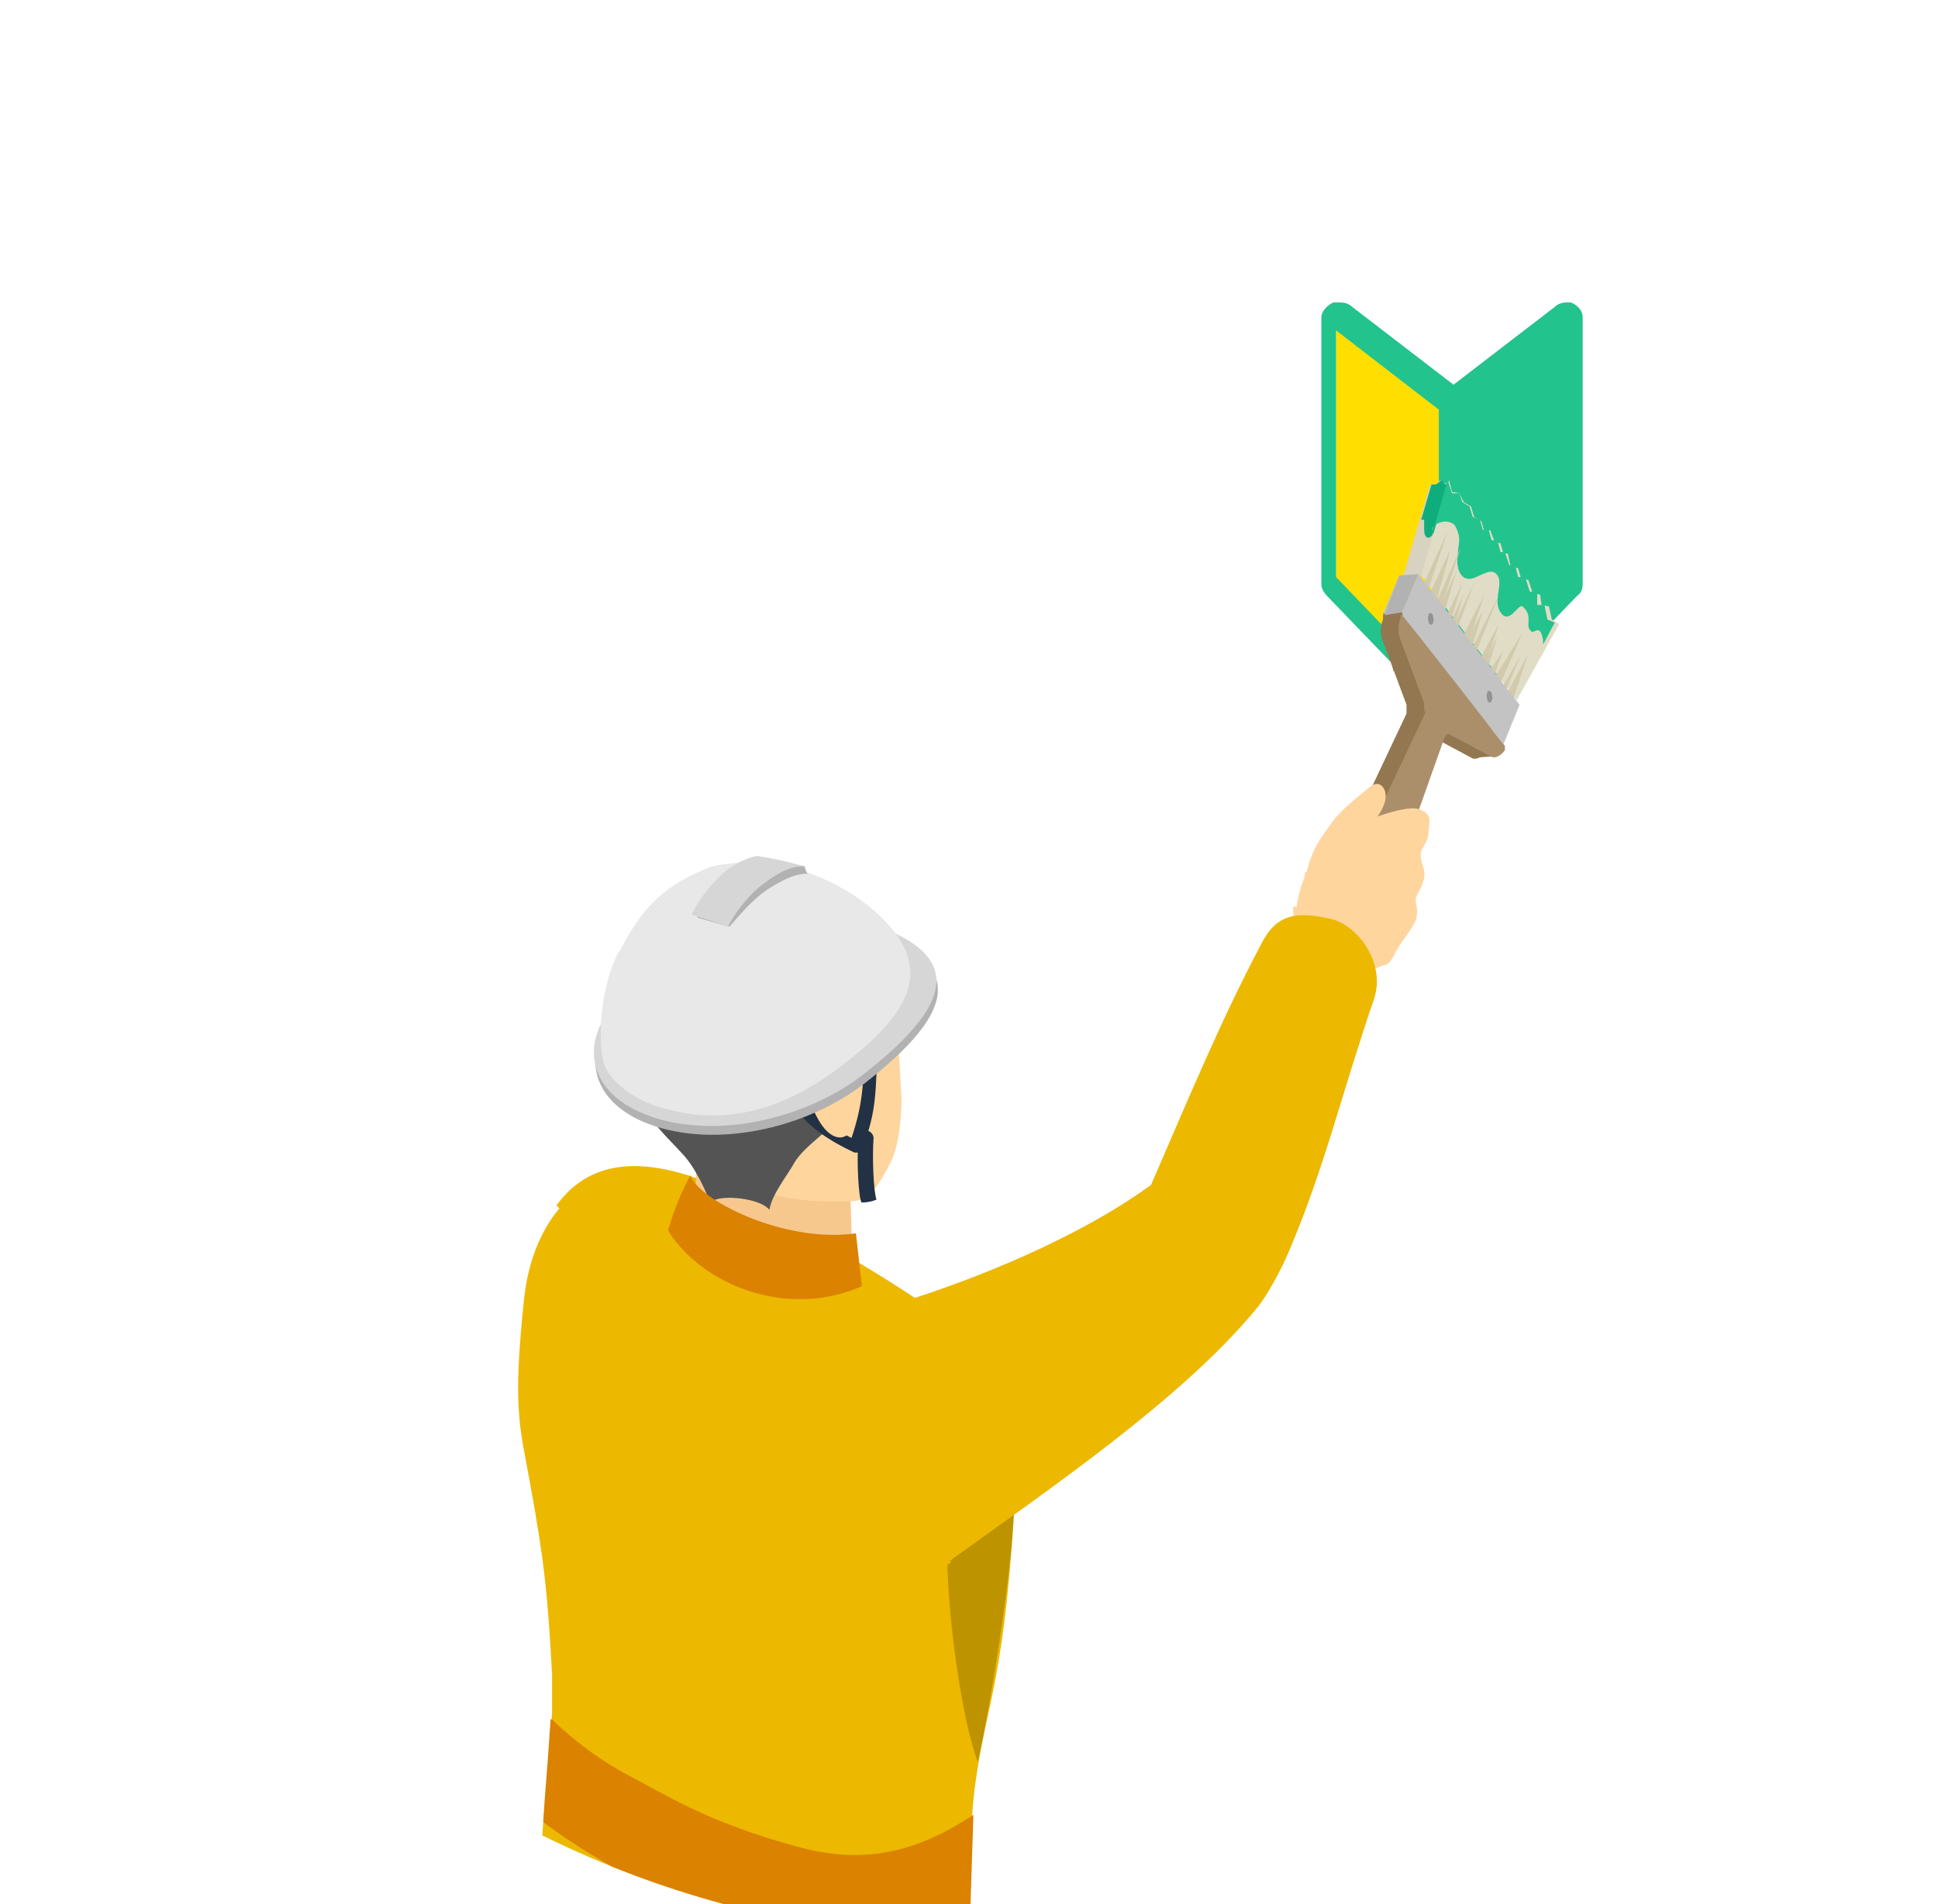<?xml version="1.0" encoding="UTF-8"?>
<svg id="_レイヤー_2" xmlns="http://www.w3.org/2000/svg" xmlns:xlink="http://www.w3.org/1999/xlink" version="1.1" viewBox="0 0 132 129.7">
  <!-- Generator: Adobe Illustrator 29.6.0, SVG Export Plug-In . SVG Version: 2.1.1 Build 207)  -->
  <defs>
    <style>
      .st0 {
        fill: none;
      }

      .st1 {
        fill: #e8e8e8;
      }

      .st1, .st2, .st3, .st4, .st5, .st6, .st7, .st8, .st9, .st10, .st11, .st12, .st13, .st14, .st15, .st16, .st17, .st18, .st19, .st20, .st21, .st22, .st23 {
        fill-rule: evenodd;
      }

      .st24 {
        isolation: isolate;
        opacity: .2;
      }

      .st25 {
        fill: #ffde00;
      }

      .st2 {
        fill: #d6d6d6;
      }

      .st3, .st26 {
        fill: #23c38d;
      }

      .st4 {
        fill: #939393;
      }

      .st5 {
        fill: #b2b2b2;
      }

      .st6 {
        fill: #edb800;
      }

      .st7 {
        fill: #374453;
      }

      .st8 {
        fill: #b0b0b0;
      }

      .st9 {
        fill: #a1a1a1;
      }

      .st10 {
        fill: #db8200;
      }

      .st11 {
        fill: #d1caac;
      }

      .st12, .st27 {
        fill: #ffd59e;
      }

      .st13 {
        fill: #0fad7b;
      }

      .st14 {
        fill: #d8d3c0;
      }

      .st15 {
        fill: #634e32;
      }

      .st16 {
        fill: #223144;
      }

      .st17 {
        fill: #f7c88d;
      }

      .st18 {
        fill: #c9c9c9;
      }

      .st19 {
        fill: #e1dcc6;
      }

      .st20 {
        fill: #545454;
      }

      .st21 {
        fill: #ab8f6b;
      }

      .st22 {
        fill: #c3c3c3;
      }

      .st23 {
        fill: #937750;
      }

      .st28 {
        clip-path: url(#clippath);
      }
    </style>
    <clipPath id="clippath">
      <path class="st0" d="M66,0C28.5,0-1.6,31.2,0,69c1.6,35.4,31.4,63,66.9,63h65.1V0h-66Z"/>
    </clipPath>
  </defs>
  <g id="Layout">
    <g class="st28">
      <g>
        <g>
          <path class="st25" d="M99.2,27.7c-.2-.1-8.2-6.3-8.2-6.3v18.5l7.6,8.1s.6-20.2.6-20.2Z"/>
          <path class="st26" d="M107.2,20.6c-.2,0-.3,0-.5,0-.3,0-.6.1-.8.3l-6.9,5.3-6.9-5.3c-.2-.2-.5-.3-.8-.3s-.3,0-.5,0c-.4.2-.8.6-.8,1v18.2c0,.3.2.6.4.8l7.7,8c.2.2.5.3.8.3h0c.3,0,.6,0,.8-.3l7.7-8c.3-.2.4-.5.4-.8v-18.2c0-.4-.3-.8-.8-1h0ZM98,46.6l-7-7.3v-16.8l7,5.4s0,18.7,0,18.6Z"/>
        </g>
        <polygon class="st18" points="63.8 113 60 115.3 62.9 117 66.8 114.7 63.8 113"/>
        <polygon class="st8" points="62.9 117 40.5 236.5 44.4 234.2 66.8 114.7 62.9 117"/>
        <polygon class="st9" points="62.9 117 40.5 236.5 37.6 234.8 60 115.3 62.9 117"/>
        <polygon class="st18" points="56.9 161.2 44.9 168.2 75.1 185.6 87.1 178.7 56.9 161.2"/>
        <polygon class="st8" points="74.8 185.6 74.8 189.6 87 182.6 87 178.6 74.8 185.6"/>
        <polygon class="st9" points="74.8 185.6 74.8 189.5 44.8 172.2 44.8 168.3 74.8 185.6"/>
        <polygon class="st18" points="61.8 134.7 49.7 141.7 79.9 159.1 92 152.2 61.8 134.7"/>
        <polygon class="st8" points="80.2 159.2 80.2 163.2 92.5 156.1 92.5 152.1 80.2 159.2"/>
        <polygon class="st9" points="80.2 159.1 80.2 163 50.2 145.7 50.2 141.8 80.2 159.1"/>
        <polygon class="st18" points="51.9 186.8 39.8 193.7 70 211.2 82.1 204.2 51.9 186.8"/>
        <polygon class="st8" points="69.3 211.2 69.3 215.2 81.6 208.1 81.6 204.1 69.3 211.2"/>
        <polygon class="st9" points="69.3 211.1 69.3 215 39.3 197.7 39.3 193.8 69.3 211.1"/>
        <polygon class="st18" points="47.2 212.3 35.1 219.3 65.3 236.7 77.4 229.7 47.2 212.3"/>
        <polygon class="st9" points="65.2 236.6 65.2 240.6 35.2 223.2 35.2 219.3 65.2 236.6"/>
        <polygon class="st18" points="97.6 132.5 93.7 134.8 96.7 136.5 100.6 134.2 97.6 132.5"/>
        <polygon class="st8" points="96.7 136.5 74.3 256 78.2 253.7 100.6 134.2 96.7 136.5"/>
        <polygon class="st9" points="96.7 136.5 74.3 256 71.4 254.3 93.7 134.8 96.7 136.5"/>
        <path class="st7" d="M40.2,192.4c1.8-1.4,6.5-1.2,10.4-1.8,2.1-.3,4.5-1.4,5.7-1.5,1.6-.1,2.9.8,3.3,1.9.4,1,0,2-1,3-1,1.2-2.7,2.4-5.9,3.9-2.2,1.1-4.6,2.5-6.5,3.9-1.2.9-3,1.1-3.5,1-2.9-.8-3.8-2-3.9-2.9,0-1.1-.1-4,0-5.3,0-1.6.8-1.9,1.4-2.3h0Z"/>
        <path class="st6" d="M36.8,127.9c.5-4.3,5.7.6,8.4,2.3,4.4,2.8,6.2,4.3,6.8,7.9,1.8,9.9.9,18.6,0,26.2,0,.7-.3,2.3-.4,3.2-1.3,10.2-2.2,17.2-3.5,22.8-.8,3.4-1.7,5.1-5.9,5.4-3.2.2-3.8-1.6-3.9-5-.3-6.8.4-17.4,1-24.8-.8-7.6-3.8-26.6-2.6-38.1h0Z"/>
        <path class="st24" d="M52.9,145.8v5.1c-2.7-2.4-4.5-5.4-5.5-9.4l5.5,4.3Z"/>
        <polygon class="st14" points="98.7 32.8 98.3 33 98.1 32.7 97.7 33.1 97.4 33 95.5 39.5 96.8 39.3 98.7 32.8"/>
        <path class="st13" d="M97.6,36.3c0,.2-.3.4-.4.3-.2-.1-.2-.4-.2-.7,0-.1,0-.4,0-.5,0,0-.1,0-.2,0l.7-2.4h.3c0,0,.4-.3.4-.3l.2.3.4-.2s-1,3.5-1,3.5Z"/>
        <polygon class="st19" points="106.2 42.5 103.3 47.7 96.8 39.2 98.7 32.7 98.9 33.5 99.4 33.6 99.7 34.2 100.2 34.5 100.4 35.2 100.9 35.5 101.1 36.2 101.5 36.1 101.8 36.9 102.2 37 102.4 37.7 102.7 37.7 102.9 38.6 103.4 38.7 103.6 39.4 104.1 39.5 104.4 40.4 104.9 40.5 105 41.2 105.5 41.3 105.7 42.2 106.2 42.5"/>
        <path class="st3" d="M97.6,36.2l1-3.5.3.9h.5s.2.6.2.6l.5.3.2.7.5.2.2.7h.4c0,0,.2.7.2.7h.4c0,0,.2.8.2.8h.3l.3.9h.4c0,0,.2.8.2.8h.5c0,.1.3,1,.3,1h.5c0,.1,0,.9,0,.9h.5c0,.1.2,1,.2,1l.5.2-.8,1.5c0,0,0-.2,0-.3-.2-1.2-.6-.4-.8-.6-.5-.4.2-1-.6-1.7-.3-.2-.9,1.3-1.5.4-.6-.9.4-2.2-.4-2.7-.5-.3-1.4.6-1.9.4-.2,0-.8-.4-.6-1.7,0-.6.3-1-.2-1.9-.1-.2-.9-.6-1.6.2h0Z"/>
        <path class="st23" d="M91.2,62.1c-.2-.3-.6-.3-.7,0s0,1,.2,1.3c.3.3.6.3.8,0s0-1-.2-1.3h0ZM95.8,48.5c0-.2,0-.4,0-.5l-1.6-4.3c-.2-.5-.2-1.1,0-1.5v-.3c.1,0,7,9,7,9v.3c-.3.4-.7.6-1,.4l-2.8-1.5c-.1,0-.2,0-.3.2l-4.9,13.8c0,0,0,.2,0,.2-.4,1-1.3,1.1-1.9.3-.7-.8-.9-2.3-.4-3.3,0,0,0-.1,0-.2l5.9-12.5h0Z"/>
        <polygon class="st22" points="102.2 48.2 101.2 50.8 94.2 41.8 95.3 39.2 102.2 48.2"/>
        <polygon class="st11" points="96.9 39.9 98.6 36.2 97.2 40.4 96.9 39.9"/>
        <polygon class="st11" points="97.3 40.6 98.8 37.4 97.8 41.1 97.3 40.6"/>
        <polygon class="st11" points="100.4 45.6 102.1 42.5 100.9 46.1 100.4 45.6"/>
        <polygon class="st11" points="100.9 45.6 102 43.3 101.2 46 100.9 45.6"/>
        <polygon class="st11" points="101.3 45.9 102.4 44.3 101.7 46.2 101.3 45.9"/>
        <polygon class="st11" points="101.7 46.3 103.7 43.1 102.1 46.8 101.7 46.3"/>
        <polygon class="st11" points="102.2 47 103.6 44.6 102.5 47.2 102.2 47"/>
        <polygon class="st11" points="97.8 41.1 99.5 37.3 98.1 41.5 97.8 41.1"/>
        <polygon class="st11" points="98.5 42 99.6 39.7 98.8 42.3 98.5 42"/>
        <polygon class="st11" points="97.8 41.9 99.2 38.9 98.2 42.3 97.8 41.9"/>
        <polygon class="st11" points="98.5 43.1 99.7 40.4 98.8 43.6 98.5 43.1"/>
        <polygon class="st11" points="99.8 43.8 101 41.6 100.2 44.3 99.8 43.8"/>
        <polygon class="st11" points="99 42.6 100.4 39.7 99.2 43 99 42.6"/>
        <polygon class="st11" points="102.6 47.3 104.1 44.5 103 47.8 102.6 47.3"/>
        <polygon class="st11" points="99.6 43.4 101.1 40.5 100 43.8 99.6 43.4"/>
        <polygon class="st11" points="100.3 44.1 102.1 40.5 100.5 44.5 100.3 44.1"/>
        <polygon class="st23" points="95.5 41.7 94.2 41.8 94.9 45.7 96.1 45.5 95.5 41.7"/>
        <polygon class="st23" points="100.1 50.7 98.8 50.8 100.5 51.6 101.8 51.5 100.1 50.7"/>
        <polygon class="st23" points="91.1 61.8 89.8 62 91.2 65.2 92.4 65 91.1 61.8"/>
        <polygon class="st15" points="92.6 61.4 91.4 61.6 91.7 63.8 93 63.7 92.6 61.4"/>
        <path class="st21" d="M92.5,61.9c-.3-.3-.6-.3-.8,0s0,1,.2,1.3.6.3.8,0c.2-.4,0-1-.2-1.3ZM97,48.4c0-.2,0-.4,0-.5l-1.6-4.3c-.2-.5-.2-1.1,0-1.5v-.3c.1,0,7.1,9,7.1,9v.3c-.3.4-.7.6-1,.4l-2.8-1.5c-.1,0-.2,0-.3.2l-4.9,13.8c0,0,0,.2,0,.2-.4,1-1.3,1.1-1.9.3-.7-.8-.9-2.3-.4-3.3,0,0,0-.1,0-.2l5.9-12.5h0Z"/>
        <polygon class="st22" points="103.5 48 102.4 50.7 95.5 41.7 96.6 39.1 103.5 48"/>
        <path class="st4" d="M97.6,41.9c0,.1.1.4,0,.5,0,.2-.2.2-.3,0,0-.1-.1-.4,0-.5,0-.2.2-.2.3,0h0Z"/>
        <path class="st4" d="M101.6,47.2c0,.1.1.4,0,.5,0,.2-.2.2-.3,0,0-.1-.1-.4,0-.5,0-.2.2-.2.3,0Z"/>
        <polygon class="st5" points="96.6 39.1 95.3 39.2 94.3 41.9 95.5 41.7 96.6 39.1"/>
        <path class="st27" d="M88.3,61.8c.3-2,1.2-3.7,2.3-4.5,1.6-1.3,5.1-2.5,6-2.2.9.3.8.7.7,1.5,0,1-.7,1.1-.5,1.9,0,.3.3.7.2,1.3-.2.8-.3.7-.5,1.2s.1.7,0,1.3c0,.5-.5,1.1-.9,1.7-.5.6-.8,1.6-1.2,1.7-1.4.4-2.6,1.3-3.6.9-.6-.2-1.4-1.7-1.9-2.1s-.9-2.1-.8-2.8h0Z"/>
        <path class="st7" d="M65.4,173.9c2.4-.8,4.8-1.5,6.3,0,1.8,1.9,3.3,1.1,4.4.8,3.1-.9,4.8.2,5.7.8.9.7,1.4,2.5-.2,3.7-1.4,1.1-3.2,2.1-7,3.7-2.5,1-2.4,2.5-5,3.4-1.4.5-2.8.1-3.3,0-2.9-.8-3.3-2.1-3.4-3,0-1.1,1-5.9,1.1-7.1,0-1.6.7-2.1,1.4-2.3h0Z"/>
        <path class="st6" d="M47.5,141.5c-2.7-3.5-1-4.2.6-7,3-5.1,10.4-7.5,13.3-4.5,6.6,6.9,9.8,11.5,13.4,15.8,1.8,2.2,4.6,5.3,4.4,7.7-.9,8.9-4.1,14.6-5.7,20.6-.9,3.4-1.6,6.1-6.4,5.9-1.8-.1-3.2-.8-3.6-2-.3-.9-.2-2.6,0-4.1,1-7.7,2.9-14.4,3.3-16.9-5.3-3.3-15.7-10.8-19.2-15.4h0Z"/>
        <path class="st6" d="M37.9,82.1c1.6-2.2,4.2-3.5,8.8-2.1,3.2,1,5.9,2.8,10.4,5.2,2.9,1.6,6.8,4.2,8.4,5.4,2.2,1.7,4,3.6,3.7,10.1-.7,13.9-2,15-2.8,21-.8,6.2,0,18.6-.2,19.3-.4,1.6-1.8,2.2-4.4,3.3-1.4.6-4.6.2-7-.6-3.8-1.3-5.6-2.4-9.5-4.7-1.9-1.1-3.9-2.1-5.9-3.9-.9-.8-2.3-1.7-2.4-2.9-.5-4.7,0-7.3.6-15.5,0-.5,0-2.3,0-2.7-.3-5.4-.5-7.5-1.5-13-.7-3.9-1.2-5-.4-12.6.4-3.6,1.9-5.5,2.4-6.1h0Z"/>
        <path class="st24" d="M64.5,105.2c0,5.2,1.1,12.2,2.1,14.8.8-3.5,2.5-13.7,2.5-18.2l-4.6,3.4h0Z"/>
        <path class="st17" d="M47.5,77.3h10.3l.3,9.8c-3.6.9-8.2.5-10.7-2.1v-7.7h0Z"/>
        <path class="st12" d="M60.3,67.4c.9,1.6.9,4.1,1.1,7.4,0,1.5-.2,3.4-.8,4.5-.7,1.3-1.3,2.4-2.4,2.5-2.6.1-5.7,0-7.8-1.5-2.2-1.7-3.7-4.9-4-7.7s1.6-6.5,4-7.7c2.5-1.2,8.1-.7,9.8,2.3h0Z"/>
        <path class="st20" d="M45.3,64.1c-2.5,2.2-3.4,6.4-1.9,10.4.7,1.8,2.2,3.1,3,4,1,1,1.8,2.9,2,3.5.1-.7,3.3-.5,4,.4.2-1.1,1.2-2.3,1.7-3.2.7-1.2,2.6-2.3,3.1-3.2.9-1.5.8-1.2,1.2-4.1.4-3.9,2.7-3.2,2.7-5.2,0-1.4-.6-2.4-2.4-3.5-1.4-.8-3.5-1.3-5-1.1-2.8.3-4.7-1.5-8.4,1.8h0Z"/>
        <path class="st10" d="M47,80.1c-.8,1.5-1.2,2.7-1.5,3.7,2.2,3.6,8,6.1,13.2,3.8l-.4-3.6c-4.9.7-10.8-2.3-11.3-4h0Z"/>
        <path class="st10" d="M37.5,117.1c-.2,3.2-.4,5.2-.5,7,4.4,3.3,9,5.3,15.1,7.8,5.2,2.1,11.3-.1,14-2.1l.2-6.2c-4.2,2.8-7.8,3.3-11.9,2.2-6.3-1.7-9.1-3.6-12-5.1-2.3-1.3-4-2.8-4.8-3.6h0Z"/>
        <path class="st16" d="M58.5,77.5c0-.3.2-.5.5-.5.3,0,.5.3.5.5-.1,1.3,0,3.7.2,4.2-.2.1-.6.2-1,.2-.2,0-.4-3.1-.2-4.4h0Z"/>
        <path class="st16" d="M53.9,75.2c-.1-.2,0-.5.2-.6s.5,0,.6.2c.7,1.2,2,2.1,3.3,2.7.8-2.4.8-3.7.9-6.5,0-.2.2-.4.5-.4.2,0,.4.2.4.5-.2,3.1,0,4.4-1.1,7.2,0,.1-.1.2-.2.2s-.2,0-.3,0c-1.7-.8-3.3-1.8-4.2-3.3h0Z"/>
        <path class="st12" d="M58.1,74.3c0-.6-.3-2.1-2-1.4-1.2.4-1.2,1.8-.5,3.1,1,2,2.2,1.6,2.3.9.1-.6.4-1,.2-2.6h0Z"/>
        <path class="st5" d="M42.9,68c3.6-3.2,10.9-6.4,16.5-4.5,6.8,2.3,5.2,5.8-.4,10.2-3.8,3-9.8,4.5-14.4,3s-5.4-5.4-1.8-8.6Z"/>
        <path class="st2" d="M42.8,67.4c3.6-3.2,10.9-6.4,16.5-4.5,6.8,2.3,5.2,5.8-.4,10.2-3.8,3-9.8,4.5-14.4,3-4.6-1.5-5.4-5.4-1.8-8.6Z"/>
        <path class="st1" d="M42.1,64.9c-1.2,2.3-1.4,5.9-1,7.4.3,1.2,1.8,2.4,3.5,3,5.7,1.9,10.3-.5,14.3-4,4-3.5,4.1-6.3.5-9.4-3-2.5-6.4-3.1-7.5-3.2-1,0-3.2.1-3.9.5-3.1,1.3-4.4,2.9-5.8,5.6h0Z"/>
        <path class="st5" d="M49.6,63.1l-2.1-.6c.3-.6.7-1.5,1.8-2.6.7-.7,1.8-1.2,2.7-1.3,1,.1,2.8.4,2.8.4,0,0,.1.4.2.5-.9,0-1.8.5-2.6,1-.8.5-1.6,1.3-2.7,2.6Z"/>
        <path class="st2" d="M49.6,63.1l-2.5-.8c.3-.6.8-1.5,1.9-2.6.7-.7,1.8-1.3,2.6-1.4,1.2.2,2.2.4,3.1.7-.9,0-1.8.5-2.7,1.2-1,.7-2.1,2.2-2.4,2.9Z"/>
        <path class="st6" d="M64.8,106.4c-2,1.4-3-1.1-3.8-5.6-.4-2.4-1.5-11.5,1-12.3,6.2-2,12.3-4.8,16.4-7.8,2.6-6,4.8-11.3,7.5-16.4,1.1-2.2,2.6-2.2,4.8-1.7,1.7.4,3.7,2.9,2.9,5.4-2.2,6.4-3.4,11.6-5.8,17.2-.4,1-1.5,3.1-2.2,3.9-5,6.1-14.1,12.3-20.9,17.2h0Z"/>
        <path class="st27" d="M89,59.4c.4-1.8,1.2-2.6,1.8-3.5.7-.9,1.9-1.8,2.5-2.3.7-.6,1.3.2,1,1.1-.2.7-1,1.6-1.4,2.2-.4.6-.2,1.1-.3,2.1s-.2,2.1-1.3,2.6c-.8.4-2.8-.5-2.4-2.2h0Z"/>
      </g>
    </g>
  </g>
</svg>